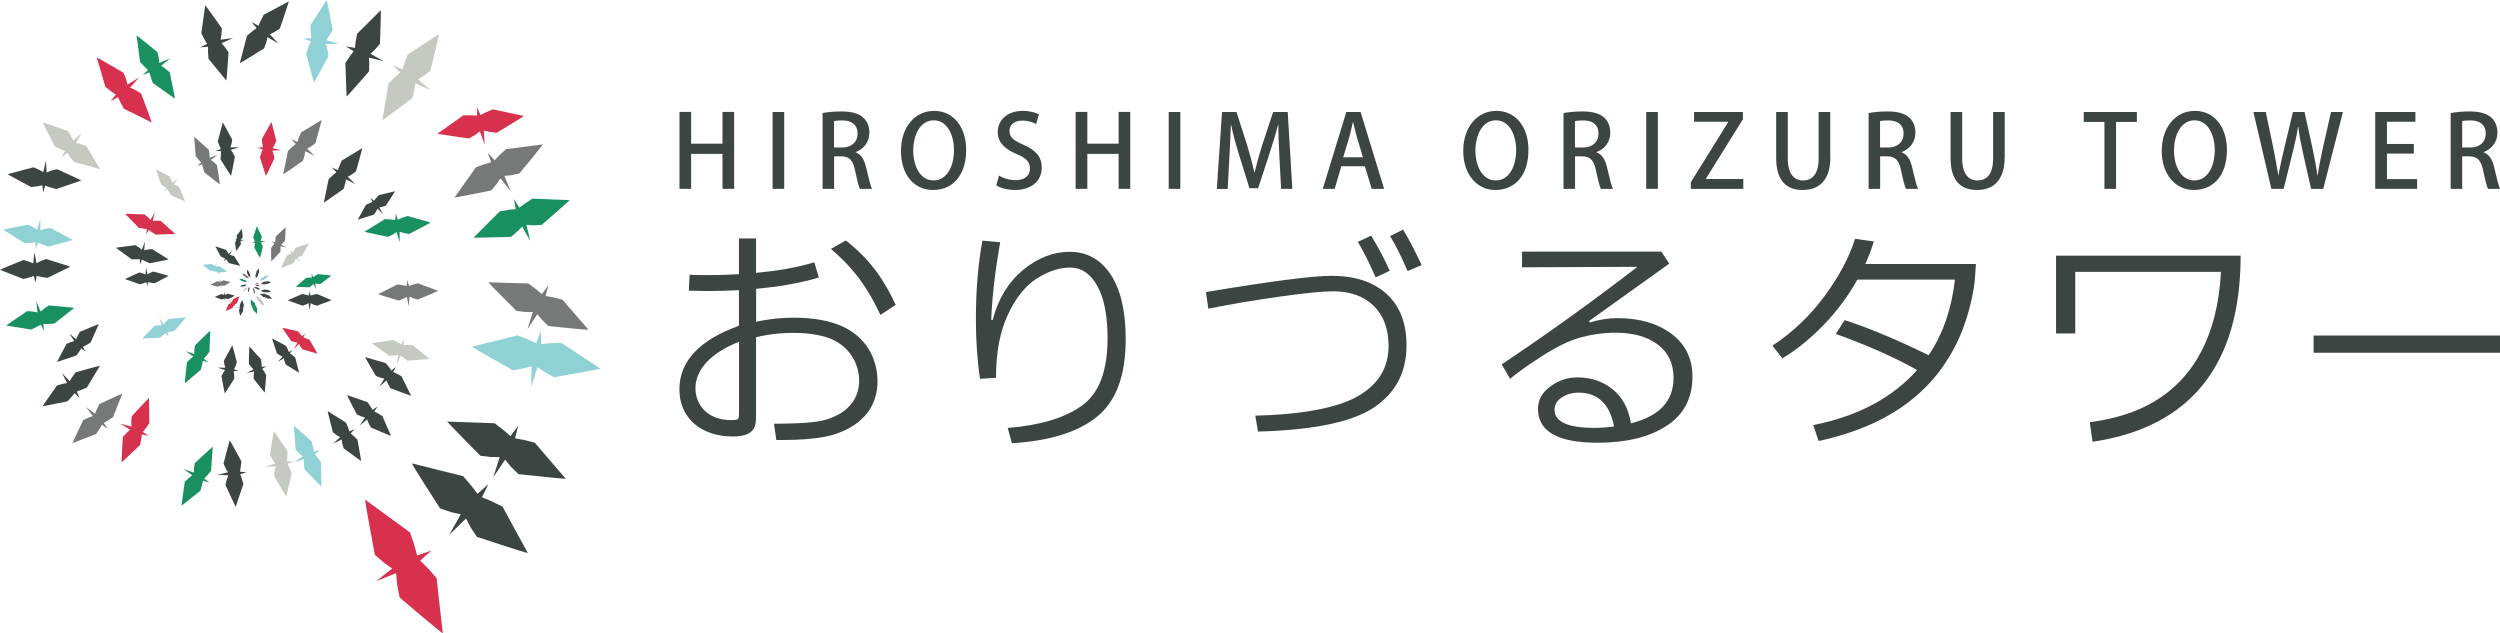 <?xml version="1.0" encoding="UTF-8"?>
<svg id="_レイヤー_2" data-name="レイヤー 2" xmlns="http://www.w3.org/2000/svg" viewBox="0 0 264.5 67">
  <defs>
    <style>
      .cls-1 {
        fill: #c4cac2;
      }

      .cls-2 {
        fill: #18905f;
      }

      .cls-3 {
        fill: #3c4542;
      }

      .cls-4 {
        fill: #d7314e;
      }

      .cls-5 {
        fill: #90d1d6;
      }

      .cls-6 {
        fill: #767977;
      }
    </style>
  </defs>
  <g id="_レイヤー_1-2" data-name="レイヤー 1">
    <g>
      <g>
        <polygon class="cls-3" points="77.67 19.98 76.44 19.98 76.44 16.28 73.12 16.28 73.12 19.98 71.89 19.98 71.89 11.84 73.12 11.84 73.12 15.2 76.44 15.2 76.44 11.84 77.67 11.84 77.67 19.98"/>
        <rect class="cls-3" x="81.74" y="11.85" width="1.23" height="8.13"/>
        <path class="cls-3" d="M90.51,16.11c.61.22.95.8,1.14,1.66.25,1.06.45,1.9.61,2.21h-1.28c-.12-.23-.31-.95-.51-1.94-.22-1.08-.62-1.5-1.48-1.5h-.74v3.44h-1.22v-8.02c.52-.1,1.24-.17,1.98-.17,1.06,0,1.81.19,2.32.65.42.37.65.94.65,1.59,0,1.04-.64,1.75-1.46,2.06v.02ZM89.07,15.61c1.02,0,1.66-.58,1.66-1.46,0-1.05-.74-1.41-1.63-1.41-.41,0-.71.03-.86.07v2.79h.83Z"/>
        <path class="cls-3" d="M102.22,15.84c0,2.83-1.52,4.26-3.5,4.26-2.07,0-3.4-1.68-3.4-4.13s1.42-4.24,3.51-4.24,3.39,1.77,3.39,4.11M96.62,15.93c0,1.65.74,3.16,2.15,3.16s2.16-1.48,2.16-3.21c0-1.55-.68-3.15-2.14-3.15s-2.17,1.6-2.17,3.2"/>
        <path class="cls-3" d="M109.62,13.12c-.27-.15-.78-.36-1.45-.36-.97,0-1.37.56-1.37,1.08,0,.69.46,1.03,1.49,1.48,1.31.57,1.93,1.29,1.93,2.4,0,1.36-1.01,2.38-2.84,2.38-.77,0-1.57-.22-1.97-.49l.28-1.03c.44.27,1.09.48,1.77.48.97,0,1.51-.5,1.51-1.23,0-.69-.41-1.12-1.38-1.52-1.21-.49-2.03-1.22-2.03-2.33,0-1.29,1.03-2.25,2.65-2.25.78,0,1.36.19,1.71.37l-.3,1.02Z"/>
        <polygon class="cls-3" points="119.58 19.98 118.35 19.98 118.35 16.28 115.04 16.28 115.04 19.98 113.8 19.98 113.8 11.84 115.04 11.84 115.04 15.2 118.35 15.2 118.35 11.84 119.58 11.84 119.58 19.98"/>
        <rect class="cls-3" x="123.65" y="11.85" width="1.23" height="8.13"/>
        <path class="cls-3" d="M136.73,19.98h-1.19l-.18-3.42c-.05-1.1-.12-2.36-.11-3.37h-.03c-.24.96-.56,2-.9,3.03l-1.21,3.69h-.92l-1.12-3.61c-.33-1.06-.62-2.13-.82-3.1h-.03c-.02,1.01-.09,2.3-.15,3.43l-.18,3.36h-1.15l.55-8.14h1.53l1.15,3.58c.3,1,.54,1.9.74,2.8h.03c.2-.87.46-1.8.78-2.81l1.18-3.57h1.54l.49,8.14Z"/>
        <path class="cls-3" d="M146.43,19.98h-1.3l-.73-2.39h-2.49l-.7,2.39h-1.26l2.49-8.13h1.51l2.49,8.13ZM144.2,16.64l-.64-2.13c-.15-.53-.29-1.11-.4-1.6h-.02c-.12.5-.24,1.09-.38,1.59l-.65,2.14h2.09Z"/>
        <path class="cls-3" d="M161.71,15.84c0,2.83-1.52,4.26-3.5,4.26s-3.4-1.68-3.4-4.13,1.42-4.24,3.51-4.24,3.39,1.77,3.39,4.11M156.1,15.93c0,1.65.74,3.16,2.15,3.16s2.16-1.48,2.16-3.21c0-1.55-.68-3.15-2.14-3.15s-2.17,1.6-2.17,3.2"/>
        <path class="cls-3" d="M168.9,16.11c.61.22.95.8,1.14,1.66.24,1.06.45,1.9.61,2.21h-1.28c-.12-.23-.31-.95-.51-1.94-.22-1.08-.62-1.5-1.48-1.5h-.74v3.44h-1.22v-8.02c.52-.1,1.24-.17,1.98-.17,1.06,0,1.81.19,2.32.65.42.37.65.94.65,1.59,0,1.04-.64,1.75-1.46,2.06v.02ZM167.46,15.61c1.02,0,1.66-.58,1.66-1.46,0-1.05-.74-1.41-1.63-1.41-.41,0-.71.03-.86.07v2.79h.83Z"/>
        <rect class="cls-3" x="174.17" y="11.85" width="1.23" height="8.13"/>
        <polygon class="cls-3" points="184.4 12.61 180.49 18.9 180.49 18.94 184.44 18.94 184.44 19.98 178.89 19.98 178.89 19.28 182.84 12.92 182.84 12.88 179.23 12.88 179.23 11.85 184.4 11.85 184.4 12.61"/>
        <path class="cls-3" d="M193.65,16.67c0,2.41-1.2,3.43-2.93,3.43s-2.8-.98-2.8-3.4v-4.85h1.23v4.92c0,1.63.67,2.32,1.6,2.32,1.02,0,1.66-.7,1.66-2.32v-4.92h1.23v4.81Z"/>
        <path class="cls-3" d="M201.18,16.11c.61.22.95.8,1.14,1.66.25,1.06.45,1.9.61,2.21h-1.28c-.12-.23-.31-.95-.51-1.94-.22-1.08-.62-1.5-1.48-1.5h-.74v3.44h-1.22v-8.02c.52-.1,1.24-.17,1.98-.17,1.06,0,1.81.19,2.32.65.42.37.65.94.65,1.59,0,1.04-.64,1.75-1.46,2.06v.02ZM199.74,15.61c1.02,0,1.66-.58,1.66-1.46,0-1.05-.74-1.41-1.63-1.41-.41,0-.71.03-.86.07v2.79h.83Z"/>
        <path class="cls-3" d="M212.09,16.67c0,2.41-1.2,3.43-2.93,3.43s-2.79-.98-2.79-3.4v-4.85h1.23v4.92c0,1.63.67,2.32,1.61,2.32,1.02,0,1.66-.7,1.66-2.32v-4.92h1.23v4.81Z"/>
        <polygon class="cls-3" points="226.08 12.9 223.88 12.9 223.88 19.98 222.65 19.98 222.65 12.9 220.46 12.9 220.46 11.85 226.08 11.85 226.08 12.9"/>
        <path class="cls-3" d="M235.61,15.84c0,2.83-1.52,4.26-3.5,4.26s-3.4-1.68-3.4-4.13,1.42-4.24,3.51-4.24,3.39,1.77,3.39,4.11M230.01,15.93c0,1.65.74,3.16,2.15,3.16s2.16-1.48,2.16-3.21c0-1.55-.68-3.15-2.14-3.15s-2.17,1.6-2.17,3.2"/>
        <path class="cls-3" d="M247.88,11.85l-2.08,8.13h-1.29l-.88-3.92c-.21-.95-.37-1.76-.47-2.64h-.03c-.13.87-.31,1.67-.55,2.64l-.97,3.92h-1.3l-1.9-8.13h1.31l.81,3.87c.2,1,.38,2,.52,2.84h.02c.13-.87.36-1.83.6-2.86l.92-3.85h1.23l.85,3.87c.2.96.39,1.89.51,2.83h.03c.14-.96.33-1.87.54-2.86l.87-3.84h1.25Z"/>
        <polygon class="cls-3" points="255.73 19.98 251.3 19.98 251.3 11.85 255.55 11.85 255.55 12.88 252.54 12.88 252.54 15.23 255.38 15.23 255.38 16.25 252.54 16.25 252.54 18.95 255.73 18.95 255.73 19.98"/>
        <path class="cls-3" d="M262.76,16.11c.61.22.95.8,1.14,1.66.25,1.06.45,1.9.61,2.21h-1.28c-.12-.23-.31-.95-.51-1.94-.22-1.08-.62-1.5-1.48-1.5h-.74v3.44h-1.22v-8.02c.52-.1,1.24-.17,1.98-.17,1.06,0,1.81.19,2.32.65.42.37.65.94.65,1.59,0,1.04-.64,1.75-1.46,2.06v.02ZM261.33,15.61c1.02,0,1.66-.58,1.66-1.46,0-1.05-.74-1.41-1.63-1.41-.42,0-.71.03-.86.07v2.79h.83Z"/>
      </g>
      <g>
        <path class="cls-3" d="M107.06,46.9l-.44-1.62c3.42-.28,6.03-1.06,7.84-2.36,1.81-1.29,2.72-3.66,2.72-7.12,0-2.43-.37-4.28-1.09-5.56-.72-1.29-1.68-1.93-2.88-1.93-1.14,0-2.31.39-3.51,1.15-1.2.76-2.23,2.04-3.07,3.84-.84,1.8-1.26,4.02-1.25,6.67l-1.69.11c-.29-1.89-.44-4.01-.44-6.37,0-3.02.23-5.76.69-8.25l1.88.17c-.53,2.98-.85,5.71-.95,8.21h.16c.58-2.23,1.65-3.99,3.2-5.27,1.55-1.28,3.19-1.92,4.92-1.93,1.84,0,3.29.8,4.35,2.39,1.06,1.59,1.6,3.88,1.6,6.86,0,3.85-1.02,6.58-3.05,8.21-2.03,1.63-5.03,2.56-8.99,2.79"/>
        <path class="cls-3" d="M133.1,45.68l-.29-1.7c5.1-.14,8.73-.84,10.88-2.08,2.15-1.24,3.22-3.01,3.22-5.31,0-1.79-.52-3.2-1.57-4.23-1.05-1.02-2.48-1.54-4.28-1.54-1.16,0-3.04.19-5.66.56-2.62.37-5.14.79-7.56,1.28l-.25-1.76c6.88-1.15,11.3-1.72,13.28-1.72,2.48,0,4.43.64,5.83,1.92,1.41,1.28,2.11,3.09,2.11,5.43,0,2.84-1.14,5.03-3.43,6.57-2.29,1.54-6.38,2.4-12.27,2.56M147.03,28.65l-1.49.7c-.62-1.45-1.25-2.7-1.88-3.76l1.4-.66c.75,1.21,1.41,2.45,1.97,3.72M150.41,28.05l-1.49.63c-.58-1.38-1.19-2.62-1.85-3.7l1.37-.69c.6.96,1.25,2.22,1.97,3.76"/>
        <path class="cls-3" d="M172.54,44.79c3.02-.75,4.52-2.35,4.52-4.81,0-1.52-.56-2.7-1.67-3.53-1.11-.83-2.59-1.25-4.44-1.25-1.27,0-2.51.17-3.72.5-1.21.33-2.6,1.01-4.17,2.03-1.57,1.02-2.67,1.81-3.29,2.35l-.89-1.53c4.9-3.27,9.68-6.71,14.36-10.32l-12.21.05v-1.66h14.73l.85,1.27-8.5,6.08.1.15c.98-.31,1.96-.46,2.93-.46,2.31,0,4.21.55,5.69,1.65,1.48,1.1,2.23,2.62,2.23,4.55,0,2.27-.91,4-2.73,5.19-1.82,1.19-4.25,1.79-7.31,1.79-4.2,0-6.3-1.19-6.3-3.58,0-.94.43-1.73,1.3-2.37.87-.64,1.82-.96,2.86-.96,1.46,0,2.7.42,3.74,1.26,1.04.84,1.68,2.04,1.93,3.59M170.77,45.12c-.47-2.39-1.72-3.58-3.76-3.58-.65,0-1.24.17-1.76.5-.52.33-.78.77-.78,1.32,0,1.27,1.42,1.91,4.27,1.91.62,0,1.29-.05,2.03-.15"/>
        <path class="cls-3" d="M198.26,25.53c-.26.84-.56,1.64-.91,2.4h11.7c-.06,1.2-.14,2.06-.23,2.59-.26,1.54-.65,2.97-1.16,4.31-.51,1.34-1.19,2.62-2.03,3.85-.84,1.23-1.9,2.38-3.17,3.44-1.28,1.06-2.76,1.97-4.44,2.73-1.68.76-3.56,1.36-5.61,1.81l-.57-1.69c4.68-.92,8.35-2.86,10.99-5.82-2.38-1.34-5.24-2.61-8.6-3.82l.93-1.46c2.43.77,5.4,2.01,8.89,3.71,1.5-2.21,2.43-4.88,2.78-8h-10.32c-1,1.79-2.22,3.42-3.65,4.88-1.44,1.46-2.86,2.61-4.29,3.45l-1.05-1.34c2.15-1.41,3.99-3.17,5.53-5.26,1.54-2.09,2.61-4.11,3.21-6.04l2,.27Z"/>
        <rect class="cls-3" x="244.78" y="35.5" width="19.72" height="1.82"/>
        <path class="cls-3" d="M237.07,27.05h-19.54v8.23h2.03v-6.52h15.42c-.75,13.96-10.57,15.42-13.88,15.91l.29,2.07c10.39-1.54,15.66-8.16,15.67-19.67l.03-.02Z"/>
        <path class="cls-3" d="M94.71,32.14c-1.02-2.15-2.35-4.44-5.15-6.64l-.07-.06-1.58.89.16.14c1.65,1.44,3.4,3.26,5,6.7l.07.15,1.63-1.07-.06-.12Z"/>
        <path class="cls-3" d="M90.19,35.13c-1.84-1.26-4.35-1.52-6.13-1.52-1.92,0-3.29.27-4.06.43v-3.48c2.16-.2,4.53-.56,6.64-1.2l-.49-1.61c-1.93.59-4.12.93-6.16,1.12v-3.64h-1.81v3.78c-2.93.17-5.18.07-5.22.06l-.08,1.68c.1,0,.85.04,2.01.04.89,0,2.03-.02,3.29-.09v3.77c-4.18,1.49-6.3,3.76-6.3,6.73s2.22,4.98,5.65,4.98c2.46,0,2.46-1.23,2.46-2.21v-8.29c.76-.18,2.02-.46,4.01-.46,1.69,0,3.26.29,4.22.77,1.98.99,2.68,2.86,2.68,4.28,0,1.89-1.17,3.36-3.21,4.03-.87.31-2.11.51-5.63.53h-.17s.24,1.72.24,1.72c0,0,.52,0,.71,0,1.76,0,3.11-.1,4.4-.33,1.31-.25,5.6-1.4,5.6-5.91,0-1.01-.26-3.52-2.66-5.18M78.19,43.59c0,.77,0,.86-.8.86-2.63,0-3.81-1.7-3.81-3.38,0-1.99,1.68-3.77,4.61-4.91v7.43Z"/>
      </g>
      <g>
        <path class="cls-4" d="M42.28,63.22l-.26-1.33-.11-1.22-.02-.03-2.09.84,1.69-1.33-.81-.57-1.02-.88s-1.12-5.93-1.02-5.83c.11.09,4.75,3.47,4.75,3.47l.44,1.32.3,1.11,1.53-.53h0l-1.21,1.07.81.8.93,1.04s.63,5.71.66,5.85c.03.14-4.56-3.78-4.56-3.78"/>
        <path class="cls-3" d="M50.47,56.83l-.7-1.07-.46-.9-1.79,1.73,1.23-2.17-.98-.22-1.21-.41s-3.1-4.8-2.97-4.76c.13.04,5.41,1.35,5.41,1.35l.86,1,.66.86,1.15-1.01h0l-.68,1.38.99.41,1.19.58s2.59,4.78,2.67,4.9c.07.11-5.35-1.69-5.35-1.69"/>
        <path class="cls-3" d="M54.83,50.14l-.82-.81-.57-.7-1.25,1.86.68-2.13h-.9s-1.14-.14-1.14-.14c0,0-3.62-3.64-3.5-3.62.12.01,5,.18,5,.18l.94.72.74.64.82-1.1h0s-.34,1.33-.34,1.33l.95.18,1.15.29s3.17,3.72,3.26,3.8c.09.08-5.01-.48-5.01-.48"/>
        <path class="cls-5" d="M58.61,39.9l-1-.55-.74-.51-.68,2.11.06-2.21-.86.24-1.12.19s-4.44-2.47-4.32-2.49c.12-.02,4.81-1.2,4.81-1.2l1.1.43.88.4.48-1.27h0l.04,1.36.95-.09,1.17-.04s4.04,2.67,4.14,2.72c.11.05-4.9.92-4.9.92"/>
        <path class="cls-6" d="M58.03,34.51l-.69-.68-.49-.59-1.04,1.57.56-1.8h-.76s-.96-.11-.96-.11c0,0-3.07-3.04-2.96-3.03.1.01,4.21.12,4.21.12l.8.6.63.53.68-.93h0l-.28,1.13.8.14.97.24s2.69,3.11,2.76,3.18c.07.07-4.22-.38-4.22-.38"/>
        <path class="cls-2" d="M57.31,23.8l-.9.04-.71-.05.4,1.71-.86-1.53-.49.51-.69.58s-4.02.13-3.95.07c.07-.06,2.77-2.77,2.77-2.77l.92-.16.76-.08-.19-1.06h0s.58.91.58.91l.61-.45.78-.51s3.83.17,3.92.16c.09,0-2.95,2.62-2.95,2.62"/>
        <path class="cls-6" d="M54.95,18.35l-.88.19-.71.07.68,1.62-1.1-1.36-.39.59-.58.69s-3.94.81-3.88.74c.06-.07,2.27-3.2,2.27-3.2l.88-.31.73-.21-.37-1.01h0s.73.8.73.8l.52-.55.68-.63s3.8-.48,3.89-.5c.09-.02-2.47,3.08-2.47,3.08"/>
        <path class="cls-1" d="M43.14,5.76s3.22-2.08,3.29-2.14c.07-.06-.89,3.85-.89,3.85l-.71.55-.61.37,1.31,1.16-1.58-.75-.1.7-.22.87s-3.2,2.44-3.18,2.34c.02-.09.66-3.87.66-3.87l.66-.66.57-.51-.77-.75h0s1,.4,1,.4l.24-.72.34-.86Z"/>
        <path class="cls-3" d="M37.64,4.39l.14-.82s2.45-2.42,2.5-2.49c.05-.06-.08,3.55-.08,3.55l-.53.62-.47.44,1.37.78-1.54-.37.04.64-.03.81s-2.37,2.74-2.37,2.65c0-.08-.13-3.53-.13-3.53l.46-.7.41-.55-.82-.52h0s.96.17.96.17l.08-.68Z"/>
        <path class="cls-5" d="M32.95,4.05l-.87.03.82.3-.25.56-.26.71s.8,3,.82,3.07c.01.07,1.55-2.8,1.55-2.8l-.13-.72-.16-.55h1.42s-1.36-.4-1.36-.4l.32-.48.34-.65S34.59-.07,34.55,0c-.04.07-1.71,2.68-1.71,2.68l.04.75.07.62Z"/>
        <path class="cls-3" d="M27.9,1.56s2.59-1.37,2.65-1.41c.06-.04-.94,2.87-.94,2.87l-.58.37-.49.24.92.98-1.16-.68-.12.53-.23.65s-2.61,1.64-2.58,1.57c.02-.07.76-2.9.76-2.9l.55-.46.47-.35-.54-.63h0l.74.38.23-.53.32-.63Z"/>
        <path class="cls-3" d="M21.99,4.94l-.81.07h0s.73-.37.73-.37l-.29-.49-.32-.63s.41-2.87.41-2.95c0-.07,1.76,2.42,1.76,2.42l-.04.68-.09.53,1.32-.17-1.22.54.35.41.39.56s-.2,3.04-.24,2.98c-.04-.06-1.88-2.3-1.88-2.3l-.05-.7v-.58Z"/>
        <path class="cls-2" d="M16.18,8.82l-.22-.63-.15-.53-.72.27h0s.57-.52.57-.52l-.39-.37-.45-.49s-.35-2.72-.37-2.79c-.01-.07,2.21,1.76,2.21,1.76l.14.63.05.51,1.16-.49-.97.79.42.28.5.41s.59,2.82.54,2.78c-.05-.04-2.3-1.62-2.3-1.62"/>
        <path class="cls-4" d="M13.12,11.52l-.37-.67-.27-.57-.77.43h0s.55-.7.55-.7l-.51-.35-.6-.47s-.89-3.03-.91-3.1c-.03-.07,2.83,1.61,2.83,1.61l.27.69.15.56,1.23-.76-.96,1.08.53.24.64.38s1.17,3.1,1.11,3.06c-.07-.04-2.9-1.43-2.9-1.43"/>
        <path class="cls-1" d="M7.84,17.13l-.42-.52-.32-.44-.59.5h0s.36-.68.36-.68l-.49-.22-.59-.31s-1.25-2.44-1.28-2.5c-.04-.06,2.68.92,2.68.92l.34.55.22.46.92-.85-.65,1.07.49.12.61.22s1.5,2.46,1.44,2.44c-.06-.02-2.71-.75-2.71-.75"/>
        <path class="cls-3" d="M5.94,20.01l-.64-.19-.52-.18-.21.74h0l-.09-.77-.53.1-.66.08s-2.41-1.31-2.47-1.34c-.06-.03,2.73-.75,2.73-.75l.59.26.44.25.28-1.22.07,1.25.48-.18.62-.16s2.63,1.18,2.56,1.2c-.06.02-2.66.91-2.66.91"/>
        <path class="cls-5" d="M5.1,26.1l-.59-.22-.48-.21-.24.69h0l-.04-.73-.51.06-.63.04s-2.2-1.39-2.26-1.42c-.06-.03,2.63-.55,2.63-.55l.55.28.4.27.34-1.14v1.19s.45-.14.45-.14l.6-.11s2.42,1.28,2.35,1.29c-.06.01-2.57.7-2.57.7"/>
        <path class="cls-3" d="M5.01,29.4l-.63-.1-.51-.11-.11.72h0s-.18-.71-.18-.71l-.49.16-.61.16S.06,28.57,0,28.55c-.06-.02,2.48-1.04,2.48-1.04l.59.17.45.19.12-1.19.22,1.17.43-.22.57-.23s2.62.79,2.56.82c-.06.02-2.39,1.18-2.39,1.18"/>
        <path class="cls-2" d="M5.74,34.24l-.63.03h-.52s.05.73.05.73h0s-.32-.66-.32-.66l-.45.25-.57.28s-2.57-.43-2.63-.43c-.06,0,2.21-1.53,2.21-1.53l.61.05.48.09-.13-1.19.46,1.1.37-.31.51-.34s2.73.24,2.67.27c-.05.03-2.1,1.65-2.1,1.65"/>
        <path class="cls-3" d="M7.97,39.4s2.63-.75,2.6-.69c-.04.05-1.38,2.29-1.38,2.29l-.58.25-.49.18.3.67h0s-.53-.5-.53-.5l-.33.4-.43.46s-2.56.51-2.62.53c-.06.02,1.52-2.21,1.52-2.21l.59-.17.48-.08-.54-1.06.82.87.24-.42.36-.5Z"/>
        <path class="cls-6" d="M10.5,42.76s2.47-1.17,2.44-1.11c-.03.06-.98,2.48-.98,2.48l-.53.35-.45.26.41.61h0s-.61-.41-.61-.41l-.26.45-.35.53s-2.43.93-2.49.96c-.06.03,1.13-2.44,1.13-2.44l.55-.26.46-.16-.71-.96.95.72.17-.45.27-.55Z"/>
        <path class="cls-4" d="M12.76,44.83l1.15.31-.02-.48.04-.61s1.85-2.02,1.84-1.95c0,.06.03,2.67.03,2.67l-.36.52-.32.41.61.41h0s-.72-.15-.72-.15l-.07.51-.13.62s-1.9,1.78-1.94,1.83c-.04.05.13-2.68.13-2.68l.41-.46.36-.32-1.02-.62Z"/>
        <path class="cls-2" d="M20.5,50.02l.02-.46.09-.57s1.91-1.77,1.9-1.71c0,.06-.18,2.53-.18,2.53l-.38.46-.34.36.54.43h0s-.67-.2-.67-.2l-.11.48-.17.58s-1.94,1.54-1.98,1.58c-.04.04.33-2.53.33-2.53l.42-.4.37-.28-.92-.67,1.07.38Z"/>
        <path class="cls-3" d="M24.15,50.29l-1.13-.06,1.1-.26-.23-.39-.24-.53s.64-2.52.67-2.46c.02.05,1.22,2.22,1.22,2.22l-.07.6-.08.49.69.07h0s-.67.2-.67.2l.17.46.17.58s-.8,2.34-.81,2.4c-.01.06-1.09-2.31-1.09-2.31l.14-.56.16-.43Z"/>
        <path class="cls-1" d="M29.18,49.34l-1.13.05,1.07-.37-.27-.37-.29-.51s.39-2.57.42-2.52c.03.05,1.43,2.09,1.43,2.09v.6s-.04.49-.04.49h.7s0,0,0,0l-.65.26.21.44.23.56s-.56,2.41-.57,2.47c0,.06-1.31-2.19-1.31-2.19l.08-.58.12-.45Z"/>
        <path class="cls-5" d="M32.21,49.62l-.05-.58v-.46s-1.08.32-1.08.32l.96-.61-.35-.3-.4-.42s-.23-2.59-.19-2.54c.04.04,1.89,1.69,1.89,1.69l.13.59.08.49.68-.16h0s-.57.41-.57.41l.31.38.35.49s.03,2.47.03,2.54c0,.06-1.79-1.82-1.79-1.82"/>
        <path class="cls-3" d="M36.35,47.42l-.14-.51-.06-.41-.92.44.76-.68-.35-.21-.42-.32s-.59-2.26-.54-2.23c.04.03,1.93,1.22,1.93,1.22l.21.5.14.42.58-.24h0l-.44.45.33.29.39.38s.39,2.19.4,2.25c.01.05-1.86-1.34-1.86-1.34"/>
        <path class="cls-3" d="M39.24,45.22l-.25-.46-.15-.38-.79.64.58-.84-.39-.12-.48-.21s-1.09-2.07-1.04-2.05c.05.02,2.16.75,2.16.75l.31.44.24.38.51-.37h0s-.33.54-.33.54l.39.2.46.28s.88,2.05.91,2.09c.03.05-2.12-.88-2.12-.88"/>
        <path class="cls-3" d="M41.32,41.08l-.27-.45-.17-.38-.76.68.54-.87-.4-.1-.49-.19s-1.19-2.01-1.14-1.99c.05.02,2.19.64,2.19.64l.34.42.25.36.49-.39h0l-.3.55.4.19.48.26s.98,2,1.01,2.05c.03.05-2.16-.78-2.16-.78"/>
        <path class="cls-6" d="M44.21,31.69l-.5-.14-.38-.16-.09,1.02-.2-1-.36.19-.48.2s-2.25-.66-2.19-.68c.05-.02,2.04-1.03,2.04-1.03l.54.08.43.09.09-.62h0s.16.61.16.61l.42-.14.52-.14s2.09.79,2.14.8c.05.01-2.11.91-2.11.91"/>
        <path class="cls-1" d="M43.14,38.18l-.43-.3-.31-.27-.41.94.13-1.01-.4.07-.52.03s-1.92-1.33-1.87-1.33c.05,0,2.26-.34,2.26-.34l.48.24.38.22.28-.56h0l-.04.63h.44l.54.03s1.73,1.4,1.77,1.43c.05.03-2.29.2-2.29.2"/>
        <path class="cls-2" d="M43.29,24.76l-.57-.11-.44-.14v1.13s-.32-1.09-.32-1.09l-.38.25-.52.26s-2.55-.52-2.49-.55c.05-.03,2.16-1.33,2.16-1.33l.6.04.49.06.04-.7h0l.23.66.45-.19.57-.2s2.38.68,2.44.69c.06.01-2.25,1.2-2.25,1.2"/>
        <path class="cls-3" d="M40.83,21.75l-.39.13-.31.07.39.69-.57-.56-.15.28-.23.34s-1.73.56-1.71.52c.02-.03.86-1.55.86-1.55l.38-.18.32-.13-.22-.44h0l.37.32.21-.27.28-.32s1.69-.4,1.73-.42c.04-.01-.96,1.51-.96,1.51"/>
        <path class="cls-3" d="M36.15,16.99s2.12-1.27,2.17-1.31c.05-.04-.66,2.46-.66,2.46l-.47.34-.4.23.82.78-1.01-.52-.08.45-.16.56s-2.12,1.51-2.1,1.45c.02-.06.51-2.48.51-2.48l.44-.41.38-.32-.48-.5h0s.64.28.64.28l.17-.46.24-.55Z"/>
        <path class="cls-6" d="M31.85,14.01s2.12-1.27,2.17-1.31c.05-.04-.66,2.46-.66,2.46l-.47.34-.4.23.82.78-1.01-.52-.08.45-.16.56s-2.12,1.5-2.1,1.44c.02-.06.51-2.48.51-2.48l.44-.41.38-.32-.48-.5h0s.64.28.64.28l.17-.46.24-.55Z"/>
        <path class="cls-4" d="M27.26,15.64l.56-.06-.07-.39-.05-.48s.99-1.74,1.01-1.79c.02-.05.52,2,.52,2l-.2.43-.19.32.89.22-.92.04.12.35.11.46s-.89,1.91-.91,1.86c-.01-.05-.63-1.95-.63-1.95l.15-.47.14-.37-.54-.16h0Z"/>
        <path class="cls-3" d="M22.84,15.96l.53-.19-.16-.36-.17-.46s.52-1.94.53-1.99c0-.05,1,1.81,1,1.81l-.08.46-.11.36h.92s-.88.26-.88.26l.21.31.22.42s-.39,2.07-.41,2.03c-.02-.04-1.1-1.73-1.1-1.73l.02-.49.04-.4-.56-.02h0Z"/>
        <path class="cls-1" d="M18.08,20.63l-.2-.33-.15-.28-.38.24h0s.27-.37.27-.37l-.27-.17-.32-.23s-.51-1.52-.53-1.56c-.02-.04,1.47.76,1.47.76l.15.35.09.29.61-.41-.47.57.27.11.33.18s.66,1.55.63,1.53c-.03-.02-1.5-.66-1.5-.66"/>
        <path class="cls-6" d="M21.62,18.24l-.14-.47-.09-.39-.54.17h0s.44-.36.44-.36l-.27-.29-.31-.37s-.16-2-.17-2.05c0-.05,1.55,1.37,1.55,1.37l.08.47.02.37.86-.32-.74.55.3.22.35.32s.33,2.08.29,2.05c-.04-.03-1.62-1.26-1.62-1.26"/>
        <path class="cls-4" d="M16.49,24.84l-.41-.27-.32-.24-.31.47h0l.1-.56-.39-.05-.48-.09s-1.4-1.44-1.44-1.47c-.04-.03,2.07.06,2.07.06l.36.31.25.27.46-.79-.22.89.37-.02.47.02s1.58,1.39,1.53,1.39c-.05,0-2.05.06-2.05.06"/>
        <path class="cls-3" d="M15.83,27.85l-.45-.2-.36-.18-.22.52h0v-.57s-.38.02-.38.02h-.49s-1.62-1.19-1.66-1.22c-.04-.02,2.05-.28,2.05-.28l.4.25.29.23.32-.86-.07.92.36-.08.47-.05s1.79,1.11,1.74,1.11c-.05,0-2.01.4-2.01.4"/>
        <path class="cls-5" d="M18.48,34.98l-.42.11-.35.07.13.49h0s-.31-.41-.31-.41l-.27.23-.35.27s-1.8.06-1.85.07c-.04,0,1.29-1.34,1.29-1.34l.42-.05h.34s-.25-.79-.25-.79l.46.69.21-.26.3-.3s1.88-.21,1.85-.18c-.03.03-1.2,1.41-1.2,1.41"/>
        <path class="cls-3" d="M23.8,39.15l-.79-.25h.83s-.09-.31-.09-.31l-.07-.42s.9-1.67.91-1.62c0,.04.47,1.79.47,1.79l-.15.41-.15.33.48.17h0s-.51.02-.51.02l.04.35.02.44s-.98,1.52-1,1.56c-.02.04-.36-1.82-.36-1.82l.2-.38.19-.28Z"/>
        <path class="cls-3" d="M26.89,39.3l-.81.15.74-.37-.23-.24-.26-.33s.03-1.9.05-1.86c.03.03,1.24,1.37,1.24,1.37l.05.44.02.36.5-.07h0s-.44.26-.44.26l.2.3.22.38s-.16,1.8-.16,1.84c0,.04-1.17-1.45-1.17-1.45v-.42s.04-.33.04-.33Z"/>
        <path class="cls-3" d="M30.23,38.56l-.13-.36-.07-.29-.64.37.51-.54-.27-.13-.32-.21s-.55-1.61-.52-1.59c.03.02,1.47.78,1.47.78l.18.35.13.3.4-.21h0s-.3.35-.3.35l.26.19.3.25s.41,1.57.42,1.61c.01.04-1.43-.87-1.43-.87"/>
        <path class="cls-4" d="M31.99,36.95l-.22-.31-.14-.26-.52.53.35-.66-.3-.06-.36-.11s-.96-1.41-.92-1.4c.04.01,1.62.36,1.62.36l.26.29.2.25.33-.31h0s-.19.42-.19.42l.3.12.36.16s.81,1.41.83,1.44c.02.03-1.61-.46-1.61-.46"/>
        <path class="cls-3" d="M33.49,32.33l-.36-.12-.27-.13-.1.74-.11-.74-.27.13-.36.13s-1.61-.56-1.57-.57c.04-.01,1.52-.67,1.52-.67l.39.08.31.08.08-.45h0l.09.45.31-.08.39-.08s1.49.65,1.53.66c.04.01-1.57.59-1.57.59"/>
        <path class="cls-2" d="M33.92,30.03h-.32s-.25-.04-.25-.04l.1.62-.27-.57-.19.17-.26.19s-1.45-.05-1.42-.07c.03-.02,1.07-.93,1.07-.93l.33-.03h.28s-.04-.4-.04-.4h0s.19.34.19.34l.23-.15.29-.16s1.37.15,1.41.15c.03,0-1.13.87-1.13.87"/>
        <path class="cls-1" d="M32,27.02l-.3.12-.25.07.34.53-.48-.41-.1.23-.16.28s-1.35.54-1.33.51c.02-.03.6-1.28.6-1.28l.29-.17.25-.12-.2-.33h0s.31.24.31.24l.15-.23.2-.27s1.32-.41,1.35-.43c.03-.01-.68,1.25-.68,1.25"/>
        <path class="cls-6" d="M29.12,25.34l.07-.33s1-.95,1.03-.97c.02-.03-.06,1.42-.06,1.42l-.22.24-.19.17.54.33-.61-.16v.26s-.01.32-.01.32c0,0-.97,1.07-.97,1.04,0-.03-.02-1.41-.02-1.41l.19-.28.17-.22-.32-.22h0l.38.08.04-.27Z"/>
        <path class="cls-2" d="M26.97,25.7l-.33-.03h0s.32-.1.32-.1l-.08-.22-.08-.27s.37-1.11.37-1.14c0-.03.53,1.09.53,1.09l-.06.27-.07.2.54.03-.52.13.11.19.11.25s-.29,1.2-.31,1.17c-.01-.03-.59-1.05-.59-1.05l.03-.28.04-.23Z"/>
        <path class="cls-3" d="M24.24,27.84l-.18-.22-.14-.19-.25.22h0s.15-.3.15-.3l-.21-.09-.26-.13s-.56-1.03-.57-1.06c-.02-.02,1.15.37,1.15.37l.15.23.1.19.39-.37-.27.47.21.05.26.09s.67,1.04.64,1.03c-.03,0-1.17-.29-1.17-.29"/>
        <path class="cls-5" d="M23.08,28.86l-.2-.1-.16-.09-.12.24h0l.02-.26h-.19s-.23-.02-.23-.02c0,0-.73-.59-.74-.61-.02-.01.97-.08.97-.08l.18.12.13.11.17-.39-.06.43.17-.03h.22s.81.55.78.55c-.02,0-.95.14-.95.14"/>
        <path class="cls-6" d="M23.73,30.23h-.18s-.15-.03-.15-.03v.21h-.01l-.07-.2-.14.06-.17.06s-.72-.21-.74-.21c-.02,0,.69-.36.69-.36l.17.03.13.04v-.34s.1.33.1.33l.12-.08.16-.08s.77.16.76.17c-.02,0-.66.4-.66.4"/>
        <path class="cls-4" d="M24.64,31.68s.7-.37.69-.35c0,.02-.25.73-.25.73l-.15.11-.13.08.12.17h0l-.18-.11-.07.13-.09.16s-.69.3-.7.31c-.02,0,.3-.72.3-.72l.16-.08.13-.05-.22-.27.28.2.04-.13.07-.16Z"/>
        <path class="cls-3" d="M24.16,31.63l-.18-.02-.15-.03-.03.21h0l-.05-.21-.14.05-.18.05s-.71-.26-.72-.26c-.02,0,.71-.31.71-.31l.17.05.13.05.03-.34.07.34.12-.07.16-.07s.76.21.74.22c-.02,0-.68.35-.68.35"/>
        <path class="cls-3" d="M25.4,32.61l-.27-.08h.28s-.03-.11-.03-.11l-.03-.14s.29-.56.29-.55c0,.01.17.59.17.59l-.05.14-.05.11.16.06h-.17s.02.13.02.13v.15s-.31.51-.31.52c0,.01-.13-.61-.13-.61l.06-.13.06-.09Z"/>
        <path class="cls-2" d="M26.74,32.63v-.11s-.26.07-.26.07l.24-.14-.08-.07-.09-.1s-.04-.63-.03-.62c.01.01.45.42.45.42l.03.14.02.12.17-.04h0s-.14.1-.14.1l.07.09.08.12s0,.6,0,.61c0,.02-.43-.45-.43-.45v-.14Z"/>
        <path class="cls-1" d="M27.53,32.12l-.04-.11-.02-.09-.19.12.15-.16-.08-.04-.1-.06s-.17-.48-.17-.47c.01,0,.45.23.45.23l.06.1.04.09.12-.07-.09.11.08.06.09.07s.13.47.14.48c0,.01-.43-.25-.43-.25"/>
        <path class="cls-3" d="M28.28,31.58l-.09-.07-.06-.06-.11.2.05-.22h-.09s-.11,0-.11,0c0,0-.39-.33-.38-.33.01,0,.5-.03.5-.03l.1.06.08.06.07-.12h0l-.02.14h.1s.12.03.12.03c0,0,.35.34.36.35,0,0-.5,0-.5,0"/>
        <path class="cls-3" d="M28.33,30.04h-.09s-.07-.03-.07-.03v.18s-.05-.17-.05-.17l-.06.04-.08.04s-.4-.07-.39-.08c0,0,.33-.22.33-.22h.09s.08.01.08.01v-.11h0l.04.1.07-.03.09-.03s.38.1.39.1c0,0-.35.2-.35.2"/>
        <path class="cls-5" d="M28.18,29.44l-.09.02h-.07s.07.17.07.17l-.12-.13-.04.06-.06.07s-.4.09-.39.09c0,0,.22-.33.22-.33l.09-.03.07-.02-.04-.1h0l.08.08.05-.06.07-.07s.39-.06.39-.06c0,0-.24.32-.24.32"/>
        <path class="cls-3" d="M27.02,28.87h.11s0-.07,0-.07v-.09s.27-.29.27-.3c0,0,.02.4.02.4l-.05.07-.05.05.16.08-.18-.03v.07s.01.09.01.09c0,0-.25.33-.24.32,0,0-.04-.4-.04-.4l.05-.08.04-.07-.1-.05h0Z"/>
        <path class="cls-3" d="M26.23,29.06v-.06s-.09.02-.09.02h0l.07-.05-.04-.05-.04-.06s.01-.31.01-.32c0,0,.22.24.22.24v.07s0,.06,0,.06l.14-.03-.12.07.04.04.05.05s.01.33,0,.32c0,0-.23-.22-.23-.22v-.08Z"/>
        <path class="cls-6" d="M26.02,29.38l-.05-.06-.04-.05-.06.06h0s.04-.08.04-.08l-.06-.02-.07-.03s-.16-.27-.16-.28c0,0,.31.09.31.09l.04.06.03.05.1-.1-.07.13h.06s.07.03.07.03c0,0,.18.27.18.27,0,0-.31-.07-.31-.07"/>
        <path class="cls-2" d="M25.84,29.82l-.07-.04-.05-.04-.04.08h0v-.09s-.05,0-.05,0h-.07s-.23-.22-.24-.22c0,0,.32,0,.32,0l.06.05.04.04.06-.13-.03.14h.06s.07,0,.07,0c0,0,.26.2.25.2,0,0-.32.03-.32.03"/>
        <path class="cls-3" d="M25.89,30.28h-.06s-.05,0-.05,0v.07s0,0,0,0l-.03-.06-.04.02-.05.03s-.25-.04-.25-.04c0,0,.21-.15.21-.15h.06s.05.01.05.01v-.11s.03.11.03.11l.04-.03.05-.03s.26.02.26.02c0,0-.2.16-.2.16"/>
        <polygon class="cls-1" points="26.06 30.7 26.06 30.7 26.06 30.7 26.06 30.7"/>
        <path class="cls-1" d="M25.98,30.45s.24-.1.24-.1c0,0-.1.23-.1.23l-.05.03-.04.02.04.06-.06-.04-.03.04-.03.05s-.23.08-.24.09c0,0,.12-.23.12-.23l.05-.02h.04s-.07-.11-.07-.11l.09.07.02-.04.03-.05Z"/>
        <path class="cls-6" d="M26.83,30.8l-.11.02.1-.05-.03-.03-.03-.05s0-.26,0-.26c0,0,.17.19.17.19v.06s0,.05,0,.05h.07s0,0,0,0l-.06.03.03.04.03.05s-.02.25-.02.25c0,0-.16-.2-.16-.2v-.06s0-.04,0-.04Z"/>
        <path class="cls-3" d="M27.26,30.62l-.04-.04-.03-.03-.06.1.03-.11h-.05s-.06,0-.06,0c0,0-.19-.17-.19-.17,0,0,.26,0,.26,0l.05.03.04.03.04-.06v.07s.04,0,.04,0h.06s.17.19.18.19c0,0-.26,0-.26,0"/>
        <path class="cls-3" d="M27.33,30.27h-.04s-.03-.03-.03-.03v.07s-.02-.07-.02-.07h-.03s-.04.02-.04.02c0,0-.16-.06-.15-.06,0,0,.15-.06.15-.06h.04s.03.02.03.02v-.04s.02.04.02.04h.03s.04-.01.04-.01c0,0,.14.07.15.07,0,0-.16.06-.16.06"/>
        <polygon class="cls-4" points="27.15 29.93 27.15 29.93 27.15 29.93 27.15 29.93"/>
        <path class="cls-4" d="M27.27,30.04h-.04s-.03,0-.03,0l.02.07-.04-.06-.02.02-.03.03s-.17.01-.16.01c0,0,.11-.12.11-.12h.04s.03-.01.03-.01v-.04s.02.04.02.04l.02-.02.03-.02s.16,0,.16,0c0,0-.12.11-.12.11"/>
        <path class="cls-3" d="M26.28,30.65l-.09-.03h.09v-.04s-.02-.05-.02-.05c0,0,.1-.19.1-.18,0,0,.05.2.05.2l-.02.05-.02.04.05.02h-.06s0,.04,0,.04v.05s-.1.17-.1.17c0,0-.04-.2-.04-.2l.02-.04.02-.03Z"/>
        <path class="cls-3" d="M28.31,30.95l-.09-.04-.06-.03-.04.18v-.18s-.08.03-.08.03l-.09.02s-.37-.16-.37-.16c0,0,.37-.14.37-.14l.09.02.07.02.03-.11h0v.11s.09-.01.09-.01h.09s.35.16.36.17c0,0-.38.12-.38.12"/>
        <path class="cls-3" d="M24.81,25.27h.24s0-.16,0-.16v-.21s.53-.67.54-.69c.01-.02.09.87.09.87l-.11.17-.1.12.36.15-.39-.04.03.16.02.2s-.49.74-.49.72c0-.02-.14-.86-.14-.86l.09-.19.08-.15-.22-.1h0Z"/>
        <path class="cls-2" d="M20.56,37.44v-.4s.07-.5.07-.5c0,0,1.62-1.6,1.61-1.55,0,.05-.08,2.22-.08,2.22l-.32.42-.28.33.49.37h0s-.59-.15-.59-.15l-.08.42-.13.51s-1.65,1.4-1.69,1.44c-.04.04.22-2.22.22-2.22l.36-.36.31-.25-.82-.56.94.3Z"/>
        <path class="cls-3" d="M16.36,29.96l-.39-.05-.32-.06-.05.45h0s-.12-.44-.12-.44l-.3.11-.38.11s-1.53-.54-1.57-.55c-.04-.01,1.52-.7,1.52-.7l.37.1.28.11.05-.74.16.73.26-.15.35-.15s1.65.44,1.61.46c-.04.02-1.47.78-1.47.78"/>
        <path class="cls-3" d="M8.46,35.1s2.02-.85,1.99-.8c-.02.04-.87,1.95-.87,1.95l-.44.26-.37.19.3.5h0s-.47-.35-.47-.35l-.22.35-.3.41s-1.98.66-2.03.68c-.05.02.99-1.91.99-1.91l.45-.19.37-.11-.53-.79.73.61.15-.36.24-.43Z"/>
        <path class="cls-4" d="M52.54,14.05l-.76-.1-.59-.14.09,1.5-.51-1.41-.48.36-.66.39s-3.41-.47-3.34-.51c.07-.04,2.74-1.94,2.74-1.94h.8s.65.04.65.04v-.92s-.01,0-.01,0l.36.85.58-.29.73-.31s3.2.69,3.28.7c.08,0-2.87,1.78-2.87,1.78"/>
      </g>
    </g>
  </g>
</svg>